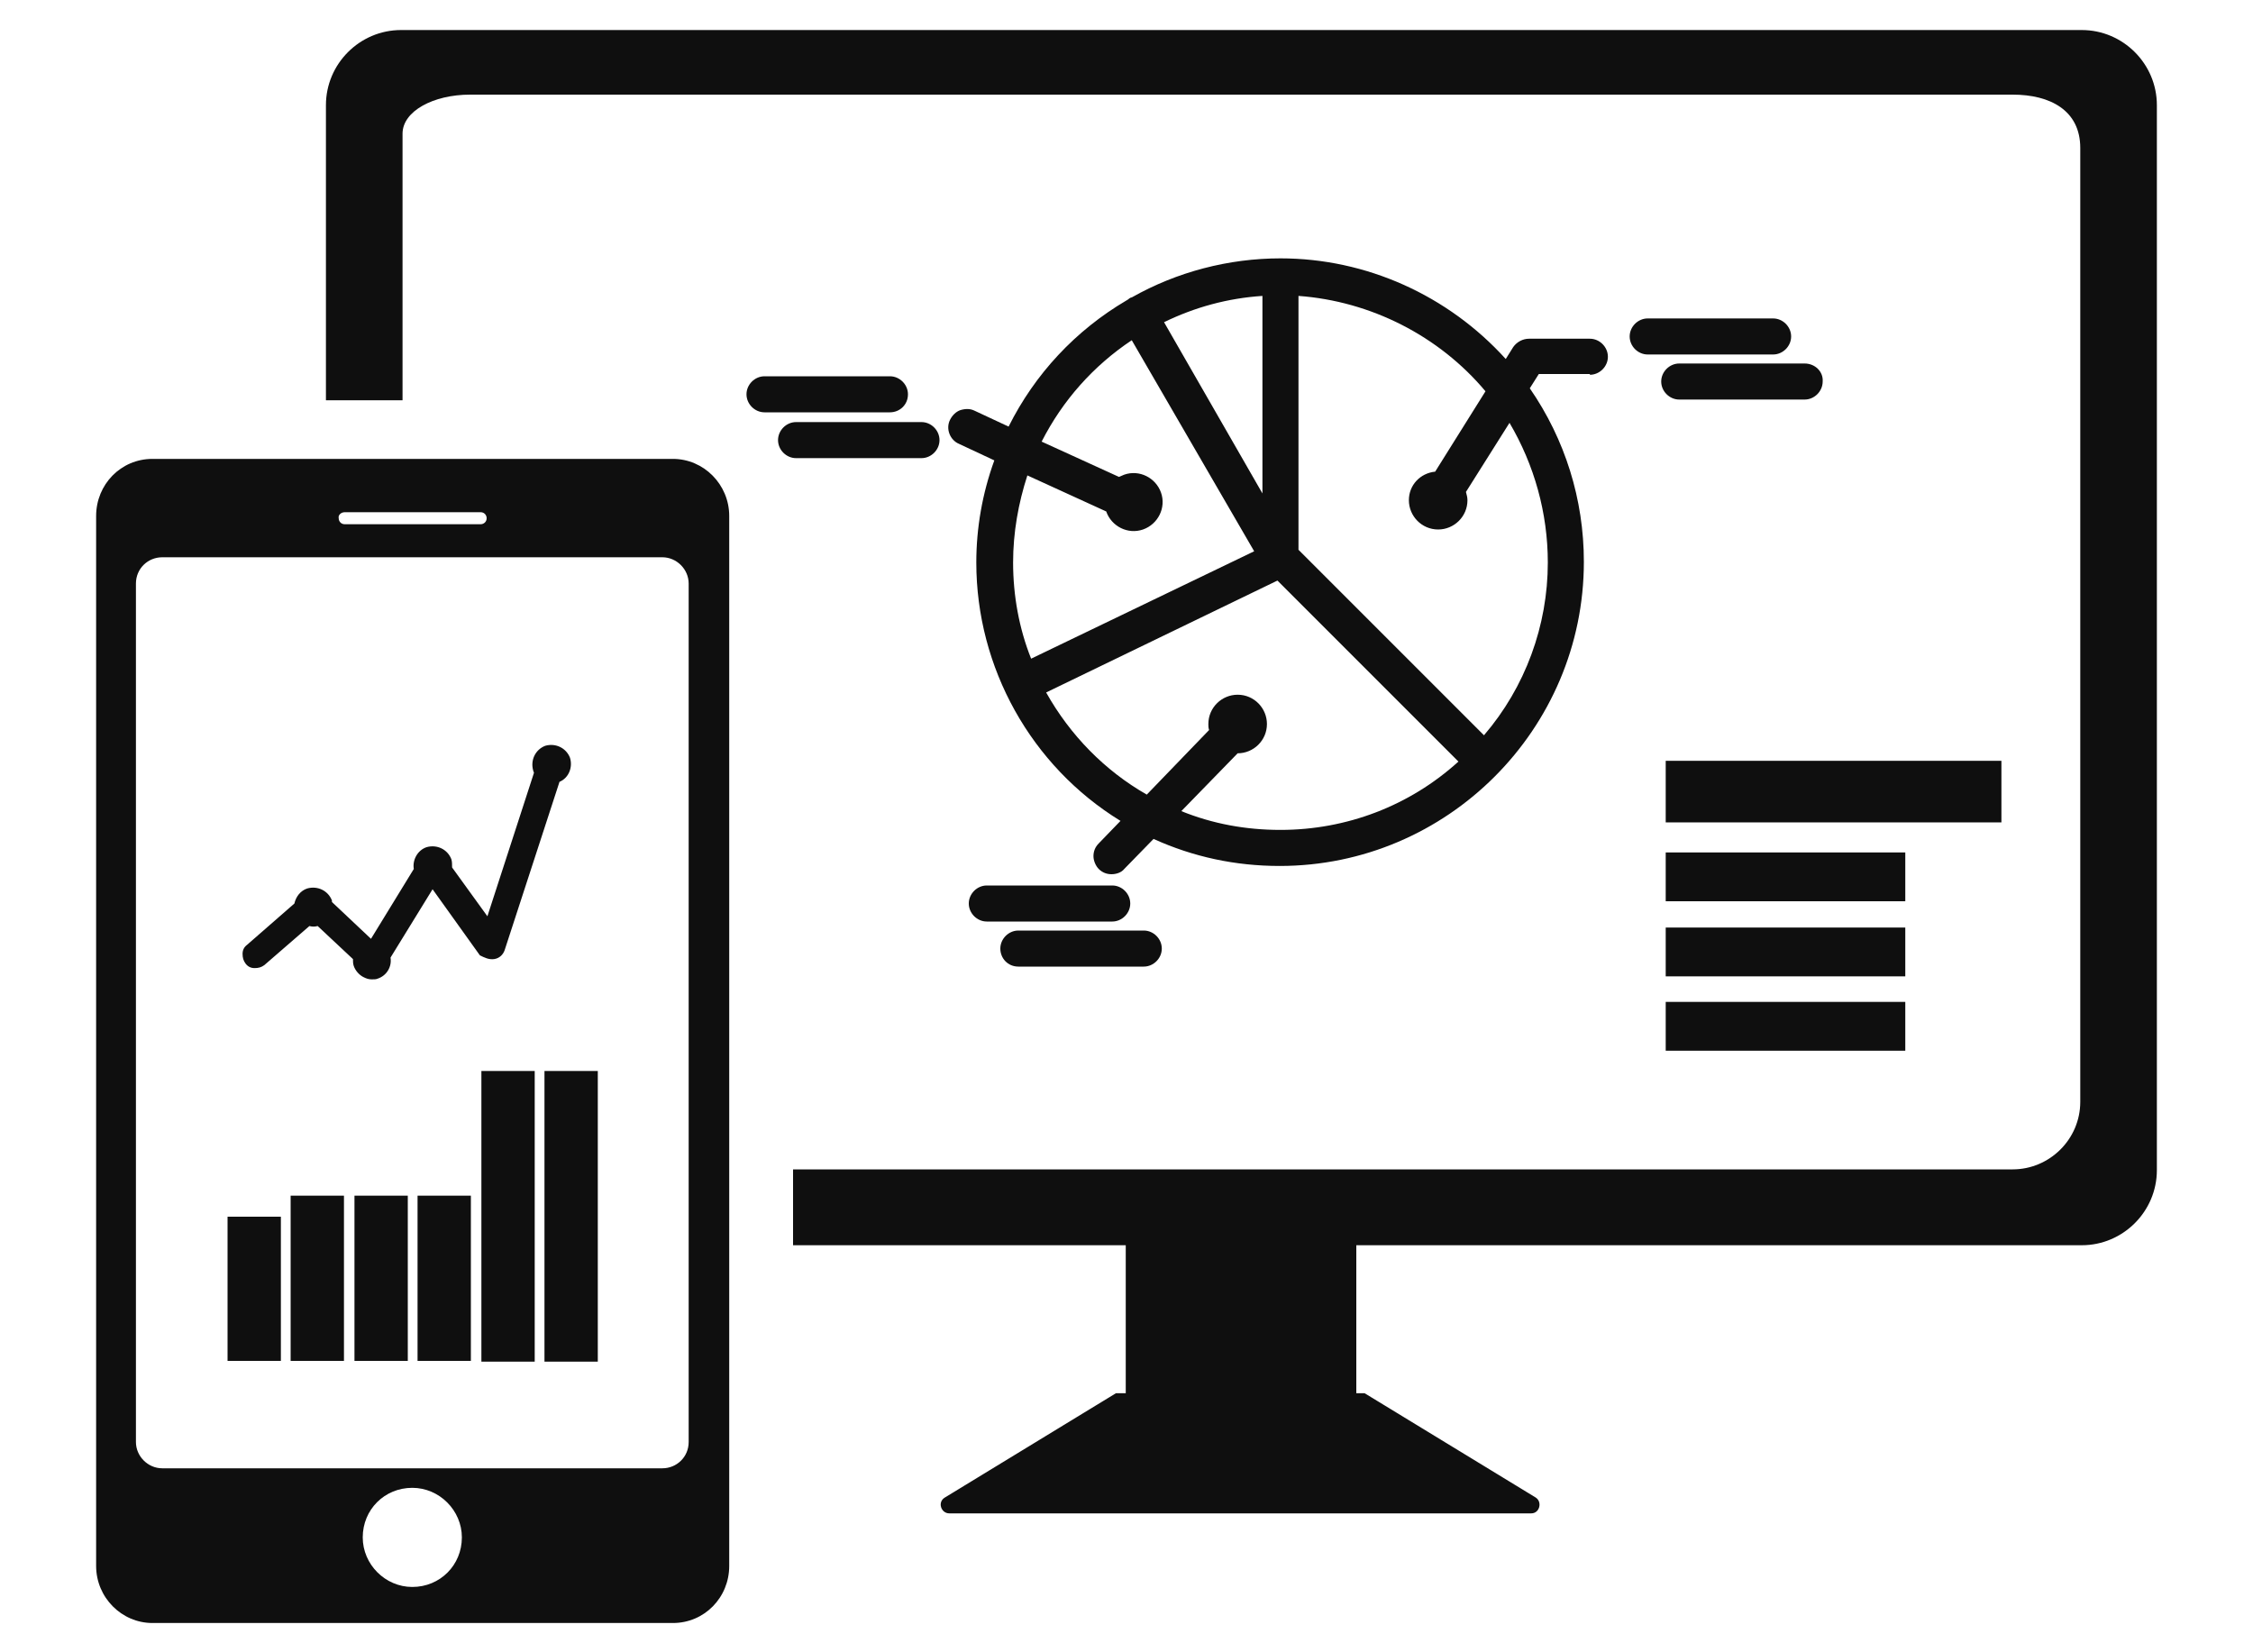 <?xml version="1.0" encoding="utf-8"?>
<!-- Generator: Adobe Illustrator 26.0.1, SVG Export Plug-In . SVG Version: 6.00 Build 0)  -->
<svg version="1.1" id="レイヤー_1" xmlns="http://www.w3.org/2000/svg" xmlns:xlink="http://www.w3.org/1999/xlink" x="0px"
	 y="0px" viewBox="0 0 300 220" style="enable-background:new 0 0 300 220;" xml:space="preserve">
<style type="text/css">
	.st0{fill:#0F0F0F;}
</style>
<g>
	<path class="st0" d="M211.7,49.9c1.3,0,2.4-1.1,2.4-2.4s-1.1-2.4-2.4-2.4h-8.1c-0.8,0-1.6,0.4-2.1,1.1l-1,1.6
		c-7.7-8.5-18.6-13.4-30-13.4c-6.9,0-13.8,1.8-19.8,5.2c-0.1,0-0.3,0.1-0.4,0.2c-0.1,0.1-0.3,0.2-0.3,0.2c-6.8,4-12.2,9.8-15.7,16.8
		l-4.5-2.1c-0.6-0.3-1.2-0.3-1.9-0.1c-0.6,0.2-1.1,0.7-1.4,1.3c-0.6,1.2,0,2.7,1.2,3.2l4.7,2.2c-1.6,4.4-2.4,9-2.4,13.6
		c0,14,7.3,27.1,19.2,34.4l-2.9,3c-0.5,0.5-0.7,1.1-0.7,1.7c0,0.6,0.3,1.3,0.7,1.7c0.5,0.5,1.1,0.7,1.7,0.7c0.6,0,1.3-0.2,1.7-0.7
		l3.9-4c5.3,2.4,10.9,3.6,16.8,3.6c22.3,0,40.5-18.2,40.5-40.5c0-8.3-2.5-16.3-7.2-23.1l1.2-1.9H211.7z M168.1,39.4v26.3l-13.1-22.8
		C159.1,40.9,163.5,39.7,168.1,39.4z M134.9,74.9c0-4,0.7-7.9,1.9-11.6l10.5,4.8c0,0,0,0,0,0c0.7,2,2.9,3.1,4.9,2.4
		c2-0.7,3.1-2.9,2.4-4.9c-0.7-2-2.9-3.1-4.9-2.4c-0.2,0.1-0.5,0.2-0.7,0.3l-10.3-4.7c2.8-5.5,6.9-10.1,12-13.5L167,73.4l-29.7,14.3
		C135.7,83.7,134.9,79.3,134.9,74.9z M170.5,110.5c-4.6,0-9-0.8-13.2-2.5l7.5-7.7c2.1,0,3.9-1.7,3.9-3.9c0-2.1-1.7-3.9-3.9-3.9
		c-2.1,0-3.9,1.7-3.9,3.9c0,0.3,0,0.5,0.1,0.8l-8.3,8.6c-5.6-3.2-10.2-7.9-13.4-13.6l30.8-14.9l24.1,24.1
		C187.7,107.3,179.3,110.5,170.5,110.5z M206.1,74.9c0,8.4-3,16.6-8.5,23l-24.7-24.7V39.4c9.6,0.7,18.7,5.3,24.9,12.7l-6.7,10.7
		c-2,0.2-3.5,1.8-3.5,3.8c0,2.1,1.7,3.9,3.9,3.9c2.1,0,3.9-1.7,3.9-3.9c0-0.4-0.1-0.7-0.2-1.1l5.8-9.2
		C204.3,61.9,206.1,68.3,206.1,74.9z"/>
	<path class="st0" d="M150.5,120.3c0-1.3-1.1-2.4-2.4-2.4h-16.7c-1.3,0-2.4,1.1-2.4,2.4c0,1.3,1.1,2.4,2.4,2.4h16.7
		C149.4,122.7,150.5,121.6,150.5,120.3z"/>
	<path class="st0" d="M120.9,52.5c0-1.3-1.1-2.4-2.4-2.4h-16.7c-1.3,0-2.4,1.1-2.4,2.4s1.1,2.4,2.4,2.4h16.7
		C119.8,54.9,120.9,53.9,120.9,52.5z"/>
	<path class="st0" d="M122.7,61c1.3,0,2.4-1.1,2.4-2.4c0-1.3-1.1-2.4-2.4-2.4H106c-1.3,0-2.4,1.1-2.4,2.4c0,1.3,1.1,2.4,2.4,2.4
		H122.7z"/>
	<path class="st0" d="M236.1,42.4h-16.7c-1.3,0-2.4,1.1-2.4,2.4c0,1.3,1.1,2.4,2.4,2.4h16.7c1.3,0,2.4-1.1,2.4-2.4
		C238.5,43.5,237.4,42.4,236.1,42.4z"/>
	<path class="st0" d="M240.3,48.4h-16.7c-1.3,0-2.4,1.1-2.4,2.4c0,1.3,1.1,2.4,2.4,2.4h16.7c1.3,0,2.4-1.1,2.4-2.4
		C242.8,49.5,241.7,48.4,240.3,48.4z"/>
	<path class="st0" d="M135.6,128.7h16.7c1.3,0,2.4-1.1,2.4-2.4s-1.1-2.4-2.4-2.4h-16.7c-1.3,0-2.4,1.1-2.4,2.4
		S134.2,128.7,135.6,128.7z"/>
	<path class="st0" d="M65.8,127.7c0.7-0.1,1.2-0.6,1.4-1.2l7.3-22.4c1.2-0.5,1.8-1.9,1.4-3.2c-0.5-1.3-1.9-2-3.3-1.6
		c-1.3,0.5-2,1.9-1.6,3.3c0,0.1,0.1,0.2,0.1,0.3L64.9,122l-4.7-6.5c0-0.4,0-0.8-0.1-1.1c-0.5-1.3-1.9-2-3.3-1.6
		c-1.2,0.4-1.9,1.7-1.7,2.9l-5.7,9.3l-5.2-4.9c0-0.1,0-0.1,0-0.2c-0.5-1.3-1.9-2-3.3-1.6c-0.9,0.3-1.5,1.1-1.7,2l-6.3,5.5
		c-0.4,0.3-0.6,0.7-0.6,1.2c0,0.5,0.1,0.9,0.4,1.3c0.3,0.4,0.7,0.6,1.2,0.6c0.5,0,0.9-0.1,1.3-0.4l6-5.2c0.4,0.1,0.7,0.1,1.1,0
		l4.7,4.4c0,0.3,0,0.6,0.1,0.9c0.2,0.6,0.7,1.2,1.3,1.5c0.4,0.2,0.7,0.3,1.1,0.3c0.3,0,0.6,0,0.8-0.1c1.2-0.4,1.9-1.6,1.7-2.8
		l5.6-9.1l6.3,8.8C64.5,127.5,65.1,127.8,65.8,127.7z"/>
	<rect x="221.8" y="101.3" class="st0" width="44.7" height="8.2"/>
	<rect x="221.8" y="113.5" class="st0" width="31.9" height="6.5"/>
	<rect x="221.8" y="123.5" class="st0" width="31.9" height="6.5"/>
	<rect x="221.8" y="133.4" class="st0" width="31.9" height="6.5"/>
	<rect x="30.3" y="162" class="st0" width="7.1" height="19.2"/>
	<rect x="38.7" y="159.2" class="st0" width="7.1" height="22"/>
	<rect x="47.2" y="159.2" class="st0" width="7.1" height="22"/>
	<rect x="55.6" y="159.2" class="st0" width="7.1" height="22"/>
	<rect x="64.1" y="142.6" class="st0" width="7.1" height="38.7"/>
	<rect x="72.5" y="142.6" class="st0" width="7.1" height="38.7"/>
	<path class="st0" d="M89.6,61.1H20.3c-4.2,0-7.5,3.4-7.5,7.6v139.8c0,4.2,3.4,7.6,7.5,7.6h69.3c4.2,0,7.5-3.4,7.5-7.6V68.7
		C97.1,64.5,93.7,61.1,89.6,61.1z M45.9,68.2H64c0.5,0,0.8,0.4,0.8,0.8c0,0.5-0.4,0.8-0.8,0.8H45.9c-0.5,0-0.8-0.4-0.8-0.8
		C45,68.6,45.4,68.2,45.9,68.2z M54.9,211.3c-3.6,0-6.6-3-6.6-6.6c0-3.7,2.9-6.6,6.6-6.6c3.6,0,6.6,3,6.6,6.6
		C61.5,208.4,58.6,211.3,54.9,211.3z M91.7,192c0,2-1.6,3.5-3.5,3.5H21.6c-1.9,0-3.5-1.6-3.5-3.5V77.7c0-2,1.6-3.5,3.5-3.5h66.6
		c1.9,0,3.5,1.6,3.5,3.5V192z"/>
	<path class="st0" d="M277.2,4H53.4c-5.5,0-10,4.5-10,10v39.3h10.2V17.8c0-3,4.1-5.2,9-5.2H268c5,0,9,2.1,9,7.1v127c0,5-4.1,9-9,9
		H105.6v10.1h44.3v19.7c-0.8,0-1.3,0-1.3,0l-22.8,13.9c-1,0.6-0.5,2.1,0.6,2.1H165h0.2h38.7c1.1,0,1.5-1.5,0.6-2.1l-22.8-13.9
		c0,0-0.4,0-1.1,0v-19.7h96.6c5.5,0,10-4.5,10-10V14C287.2,8.5,282.7,4,277.2,4z"/>
</g>
</svg>
